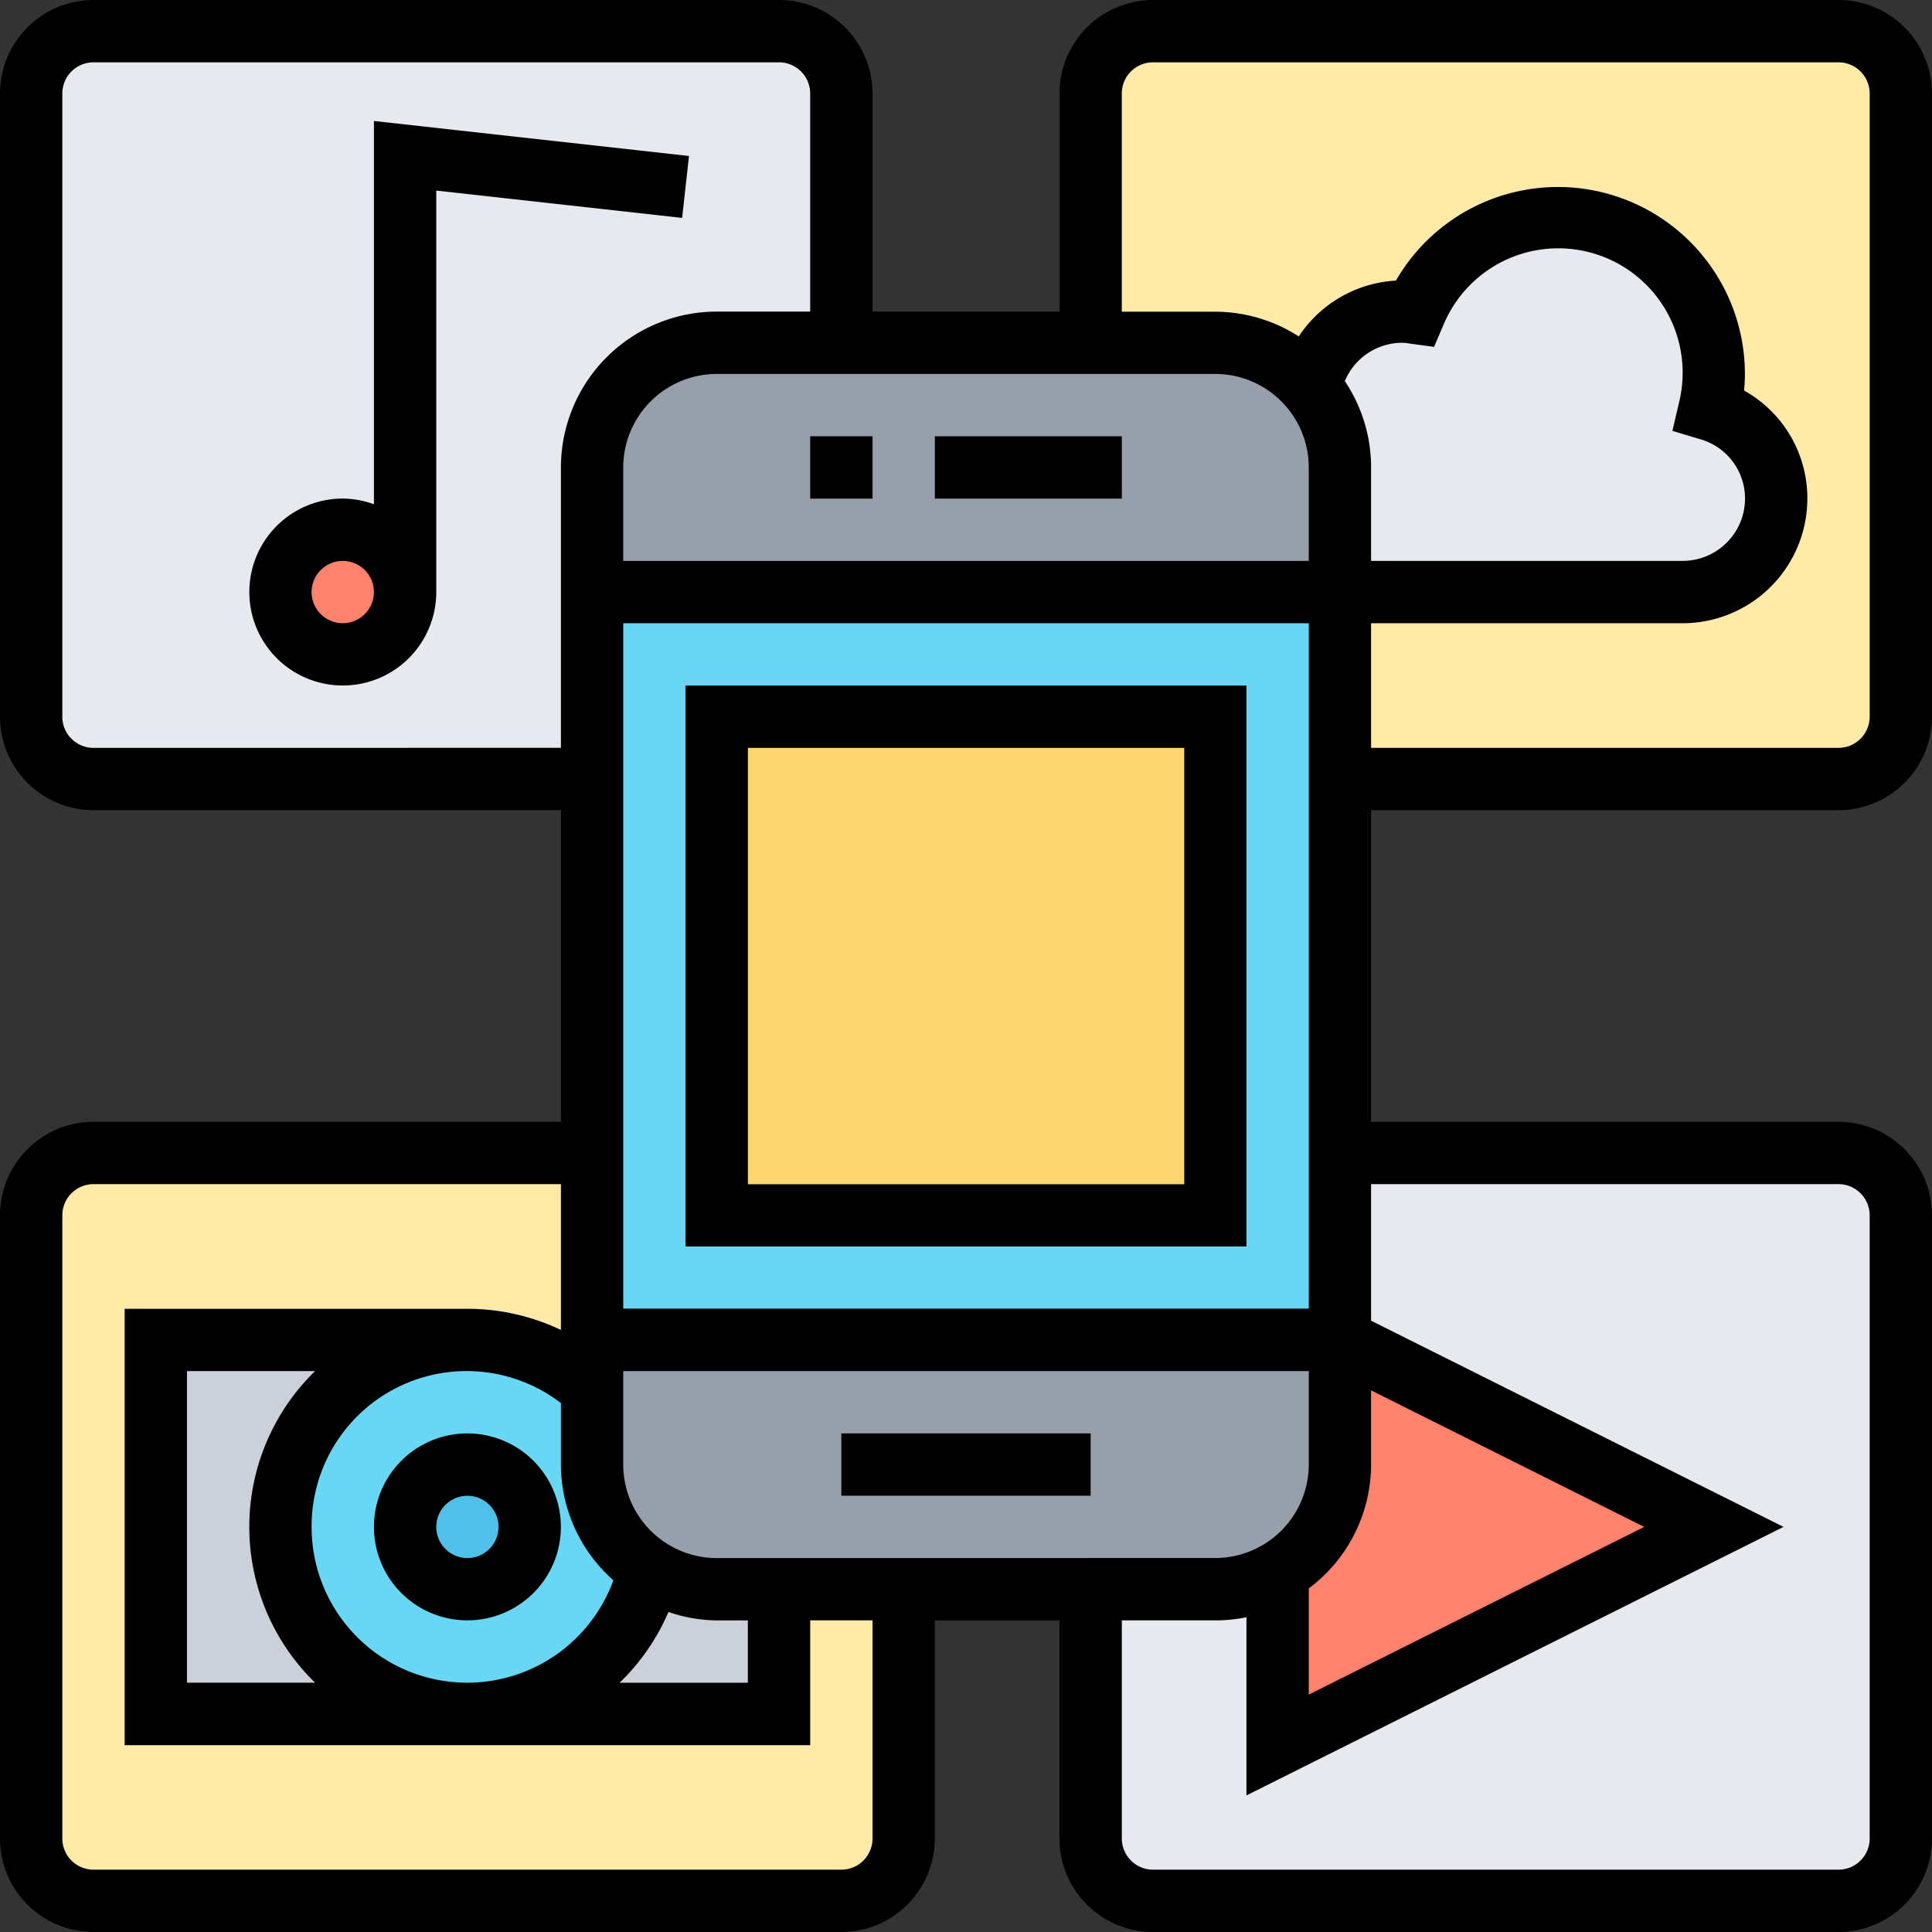 <svg xmlns="http://www.w3.org/2000/svg" width="58" height="58" viewBox="0 0 58 58">
  <rect x="0" y="0" width="58" height="58" fill="#333333" stroke="none"/>
  <g id="Group_34359" data-name="Group 34359" transform="translate(-1 -1)">
    <g id="Group_34357" data-name="Group 34357" transform="translate(1.935 1.935)">
      <g id="Group_34342" data-name="Group 34342" transform="translate(0 0)">
        <path id="Path_51256" data-name="Path 51256" d="M26.323,3.871v7.484H22.581A3.741,3.741,0,0,0,18.839,15.1v9.355H3.871A1.876,1.876,0,0,1,2,22.581V3.871A1.876,1.876,0,0,1,3.871,2H24.452A1.876,1.876,0,0,1,26.323,3.871Z" transform="translate(-2 -2)" fill="#e6e9ed"/>
      </g>
      <g id="Group_34343" data-name="Group 34343" transform="translate(31.806 33.677)">
        <path id="Path_51257" data-name="Path 51257" d="M60.323,39.871v18.71a1.876,1.876,0,0,1-1.871,1.871H37.871A1.876,1.876,0,0,1,36,58.581V51.1h3.742a3.732,3.732,0,0,0,1.871-.505v5.183l13.1-6.548L43.484,43.613V38H58.452A1.876,1.876,0,0,1,60.323,39.871Z" transform="translate(-36 -38)" fill="#e6e9ed"/>
      </g>
      <g id="Group_34344" data-name="Group 34344" transform="translate(0 33.677)">
        <path id="Path_51258" data-name="Path 51258" d="M18.839,43.613v1.431A5.586,5.586,0,0,0,15.1,43.613H5.742V54.839h18.71V51.1h3.742v7.484a1.876,1.876,0,0,1-1.871,1.871H3.871A1.876,1.876,0,0,1,2,58.581V39.871A1.876,1.876,0,0,1,3.871,38H18.839Z" transform="translate(-2 -38)" fill="#ffeaa7"/>
      </g>
      <g id="Group_34345" data-name="Group 34345" transform="translate(31.806 0)">
        <path id="Path_51259" data-name="Path 51259" d="M60.323,3.871v18.71a1.876,1.876,0,0,1-1.871,1.871H43.484V18.839h10.29a2.8,2.8,0,0,0,.8-5.482,5.04,5.04,0,0,0,.131-1.066,4.678,4.678,0,0,0-8.981-1.834,2.415,2.415,0,0,0-.374-.037,2.8,2.8,0,0,0-2.75,2.264,3.753,3.753,0,0,0-2.863-1.328H36V3.871A1.876,1.876,0,0,1,37.871,2H58.452A1.876,1.876,0,0,1,60.323,3.871Z" transform="translate(-36 -2)" fill="#ffeaa7"/>
      </g>
      <g id="Group_34346" data-name="Group 34346" transform="translate(3.742 39.29)">
        <path id="Path_51260" data-name="Path 51260" d="M6,44h9.355a5.613,5.613,0,0,0,0,11.226H6Z" transform="translate(-6 -44)" fill="#ccd1d9"/>
      </g>
      <g id="Group_34347" data-name="Group 34347" transform="translate(13.097 46.185)">
        <path id="Path_51261" data-name="Path 51261" d="M25.355,51.959V55.7H16a5.618,5.618,0,0,0,5.463-4.331,3.756,3.756,0,0,0,2.021.589Z" transform="translate(-16 -51.37)" fill="#ccd1d9"/>
      </g>
      <g id="Group_34348" data-name="Group 34348" transform="translate(7.484 39.29)">
        <path id="Path_51262" data-name="Path 51262" d="M19.355,47.742a3.751,3.751,0,0,0,1.721,3.153,5.614,5.614,0,1,1-1.721-5.463Z" transform="translate(-10 -44)" fill="#69d6f4"/>
      </g>
      <g id="Group_34349" data-name="Group 34349" transform="translate(11.226 43.032)">
        <circle id="Ellipse_47" data-name="Ellipse 47" cx="2" cy="2" r="2" transform="translate(-0.161 0.032)" fill="#4fc1e9"/>
      </g>
      <g id="Group_34350" data-name="Group 34350" transform="translate(37.419 39.29)">
        <path id="Path_51263" data-name="Path 51263" d="M55.1,49.613,42,56.161V50.979a3.723,3.723,0,0,0,1.871-3.237V44Z" transform="translate(-42 -44)" fill="#ff826e"/>
      </g>
      <g id="Group_34351" data-name="Group 34351" transform="translate(7.484 14.968)">
        <circle id="Ellipse_48" data-name="Ellipse 48" cx="2" cy="2" r="2" transform="translate(-0.419 0.097)" fill="#ff826e"/>
      </g>
      <g id="Group_34352" data-name="Group 34352" transform="translate(38.411 5.613)">
        <path id="Path_51264" data-name="Path 51264" d="M55.034,13.744a2.8,2.8,0,0,1-.8,5.482H43.939V15.484a3.78,3.78,0,0,0-.879-2.414,2.8,2.8,0,0,1,2.75-2.264,2.415,2.415,0,0,1,.374.037,4.678,4.678,0,0,1,8.981,1.834A5.041,5.041,0,0,1,55.034,13.744Z" transform="translate(-43.06 -8)" fill="#e6e9ed"/>
      </g>
      <g id="Group_34353" data-name="Group 34353" transform="translate(16.839 9.355)">
        <path id="Path_51265" data-name="Path 51265" d="M42.452,15.742v3.742H20V15.742A3.741,3.741,0,0,1,23.742,12H38.71a3.736,3.736,0,0,1,3.742,3.742Z" transform="translate(-20 -12)" fill="#969faa"/>
      </g>
      <g id="Group_34354" data-name="Group 34354" transform="translate(16.839 39.29)">
        <path id="Path_51266" data-name="Path 51266" d="M42.452,44v3.742a3.751,3.751,0,0,1-3.742,3.742H23.742A3.735,3.735,0,0,1,20,47.742V44Z" transform="translate(-20 -44)" fill="#969faa"/>
      </g>
      <g id="Group_34355" data-name="Group 34355" transform="translate(16.839 16.839)">
        <path id="Path_51267" data-name="Path 51267" d="M42.452,36.839v5.613H20V20H42.452V36.839Z" transform="translate(-20 -20)" fill="#69d6f4"/>
      </g>
      <g id="Group_34356" data-name="Group 34356" transform="translate(20.581 20.581)">
        <path id="Path_51268" data-name="Path 51268" d="M24,24H38.968V38.968H24Z" transform="translate(-24 -24)" fill="#fcd770"/>
      </g>
    </g>
    <g id="Group_34358" data-name="Group 34358" transform="translate(1 1)">
      <path id="Path_51269" data-name="Path 51269" d="M31,15h5.613v1.871H31Z" transform="translate(-2.935 -1.903)"/>
      <path id="Path_51270" data-name="Path 51270" d="M27,15h1.871v1.871H27Z" transform="translate(-2.677 -1.903)"/>
      <path id="Path_51271" data-name="Path 51271" d="M28,47h7.484v1.871H28Z" transform="translate(-2.742 -3.968)"/>
      <path id="Path_51272" data-name="Path 51272" d="M39.839,39.839V23H23V39.839ZM24.871,24.871h13.1v13.1h-13.1Z" transform="translate(-2.419 -2.419)"/>
      <path id="Path_51273" data-name="Path 51273" d="M56.194,25.323A2.81,2.81,0,0,0,59,22.516V3.806A2.81,2.81,0,0,0,56.194,1H35.613a2.81,2.81,0,0,0-2.806,2.806v6.548H27.194V3.806A2.81,2.81,0,0,0,24.387,1H3.806A2.81,2.81,0,0,0,1,3.806v18.71a2.81,2.81,0,0,0,2.806,2.806H17.839v9.355H3.806A2.81,2.81,0,0,0,1,37.484v18.71A2.81,2.81,0,0,0,3.806,59H26.258a2.81,2.81,0,0,0,2.806-2.806V49.645h3.742v6.548A2.81,2.81,0,0,0,35.613,59H56.194A2.81,2.81,0,0,0,59,56.194V37.484a2.81,2.81,0,0,0-2.806-2.806H42.161V25.323ZM34.677,3.806a.936.936,0,0,1,.935-.935H56.194a.936.936,0,0,1,.935.935v18.71a.936.936,0,0,1-.935.935H42.161V19.71h9.355a3.746,3.746,0,0,0,3.742-3.742,3.7,3.7,0,0,0-1.9-3.244c.017-.168.025-.334.025-.5a5.613,5.613,0,0,0-10.476-2.8A3.742,3.742,0,0,0,39.99,11.1a4.638,4.638,0,0,0-2.506-.742H34.677ZM10.355,46.839a4.654,4.654,0,0,1,7.484-3.719v1.848a4.647,4.647,0,0,0,1.575,3.473,4.67,4.67,0,0,1-9.059-1.6Zm.1,4.677H6.613V42.161h3.846a6.527,6.527,0,0,0,0,9.355ZM52.05,14.188a1.851,1.851,0,0,1,1.337,1.779,1.873,1.873,0,0,1-1.871,1.871H42.161V15.032a4.644,4.644,0,0,0-.789-2.591A1.872,1.872,0,0,1,43.1,11.29a2.145,2.145,0,0,1,.252.029l.7.094.279-.654a3.734,3.734,0,0,1,7.076,2.319l-.2.857Zm-11.76.844v2.806H19.71V15.032a2.81,2.81,0,0,1,2.806-2.806H37.484A2.81,2.81,0,0,1,40.29,15.032ZM21.065,49.392a4.607,4.607,0,0,0,1.451.254h.935v1.871H19.6a6.489,6.489,0,0,0,1.467-2.124Zm1.451-1.617a2.81,2.81,0,0,1-2.806-2.806V42.161H40.29v2.806a2.81,2.81,0,0,1-2.806,2.806Zm17.774.911a4.658,4.658,0,0,0,1.871-3.718V42.739l8.2,4.1L40.29,51.873Zm0-8.4H19.71V19.71H40.29ZM3.806,23.452a.936.936,0,0,1-.935-.935V3.806a.936.936,0,0,1,.935-.935H24.387a.936.936,0,0,1,.935.935v6.548H22.516a4.683,4.683,0,0,0-4.677,4.677v8.419ZM27.194,56.194a.936.936,0,0,1-.935.935H3.806a.936.936,0,0,1-.935-.935V37.484a.936.936,0,0,1,.935-.935H17.839v4.376a6.546,6.546,0,0,0-2.806-.634H4.742v13.1H25.323V49.645h1.871Zm29-19.645a.936.936,0,0,1,.935.935v18.71a.936.936,0,0,1-.935.935H35.613a.936.936,0,0,1-.935-.935V49.645h2.806a4.673,4.673,0,0,0,.935-.094V54.9l16.124-8.062L42.161,40.648v-4.1Z" transform="translate(-1 -1)"/>
      <path id="Path_51274" data-name="Path 51274" d="M22.2,5.934,12.742,4.883V16.39a2.775,2.775,0,0,0-.935-.172,2.806,2.806,0,1,0,2.806,2.806V6.973l7.381.82ZM11.806,19.96a.935.935,0,1,1,.935-.935A.936.936,0,0,1,11.806,19.96Z" transform="translate(-1.516 -1.251)"/>
      <path id="Path_51275" data-name="Path 51275" d="M15.806,47a2.806,2.806,0,1,0,2.806,2.806A2.81,2.81,0,0,0,15.806,47Zm0,3.742a.935.935,0,1,1,.935-.935A.936.936,0,0,1,15.806,50.742Z" transform="translate(-1.774 -3.968)"/>
    </g>
  </g>
</svg>
